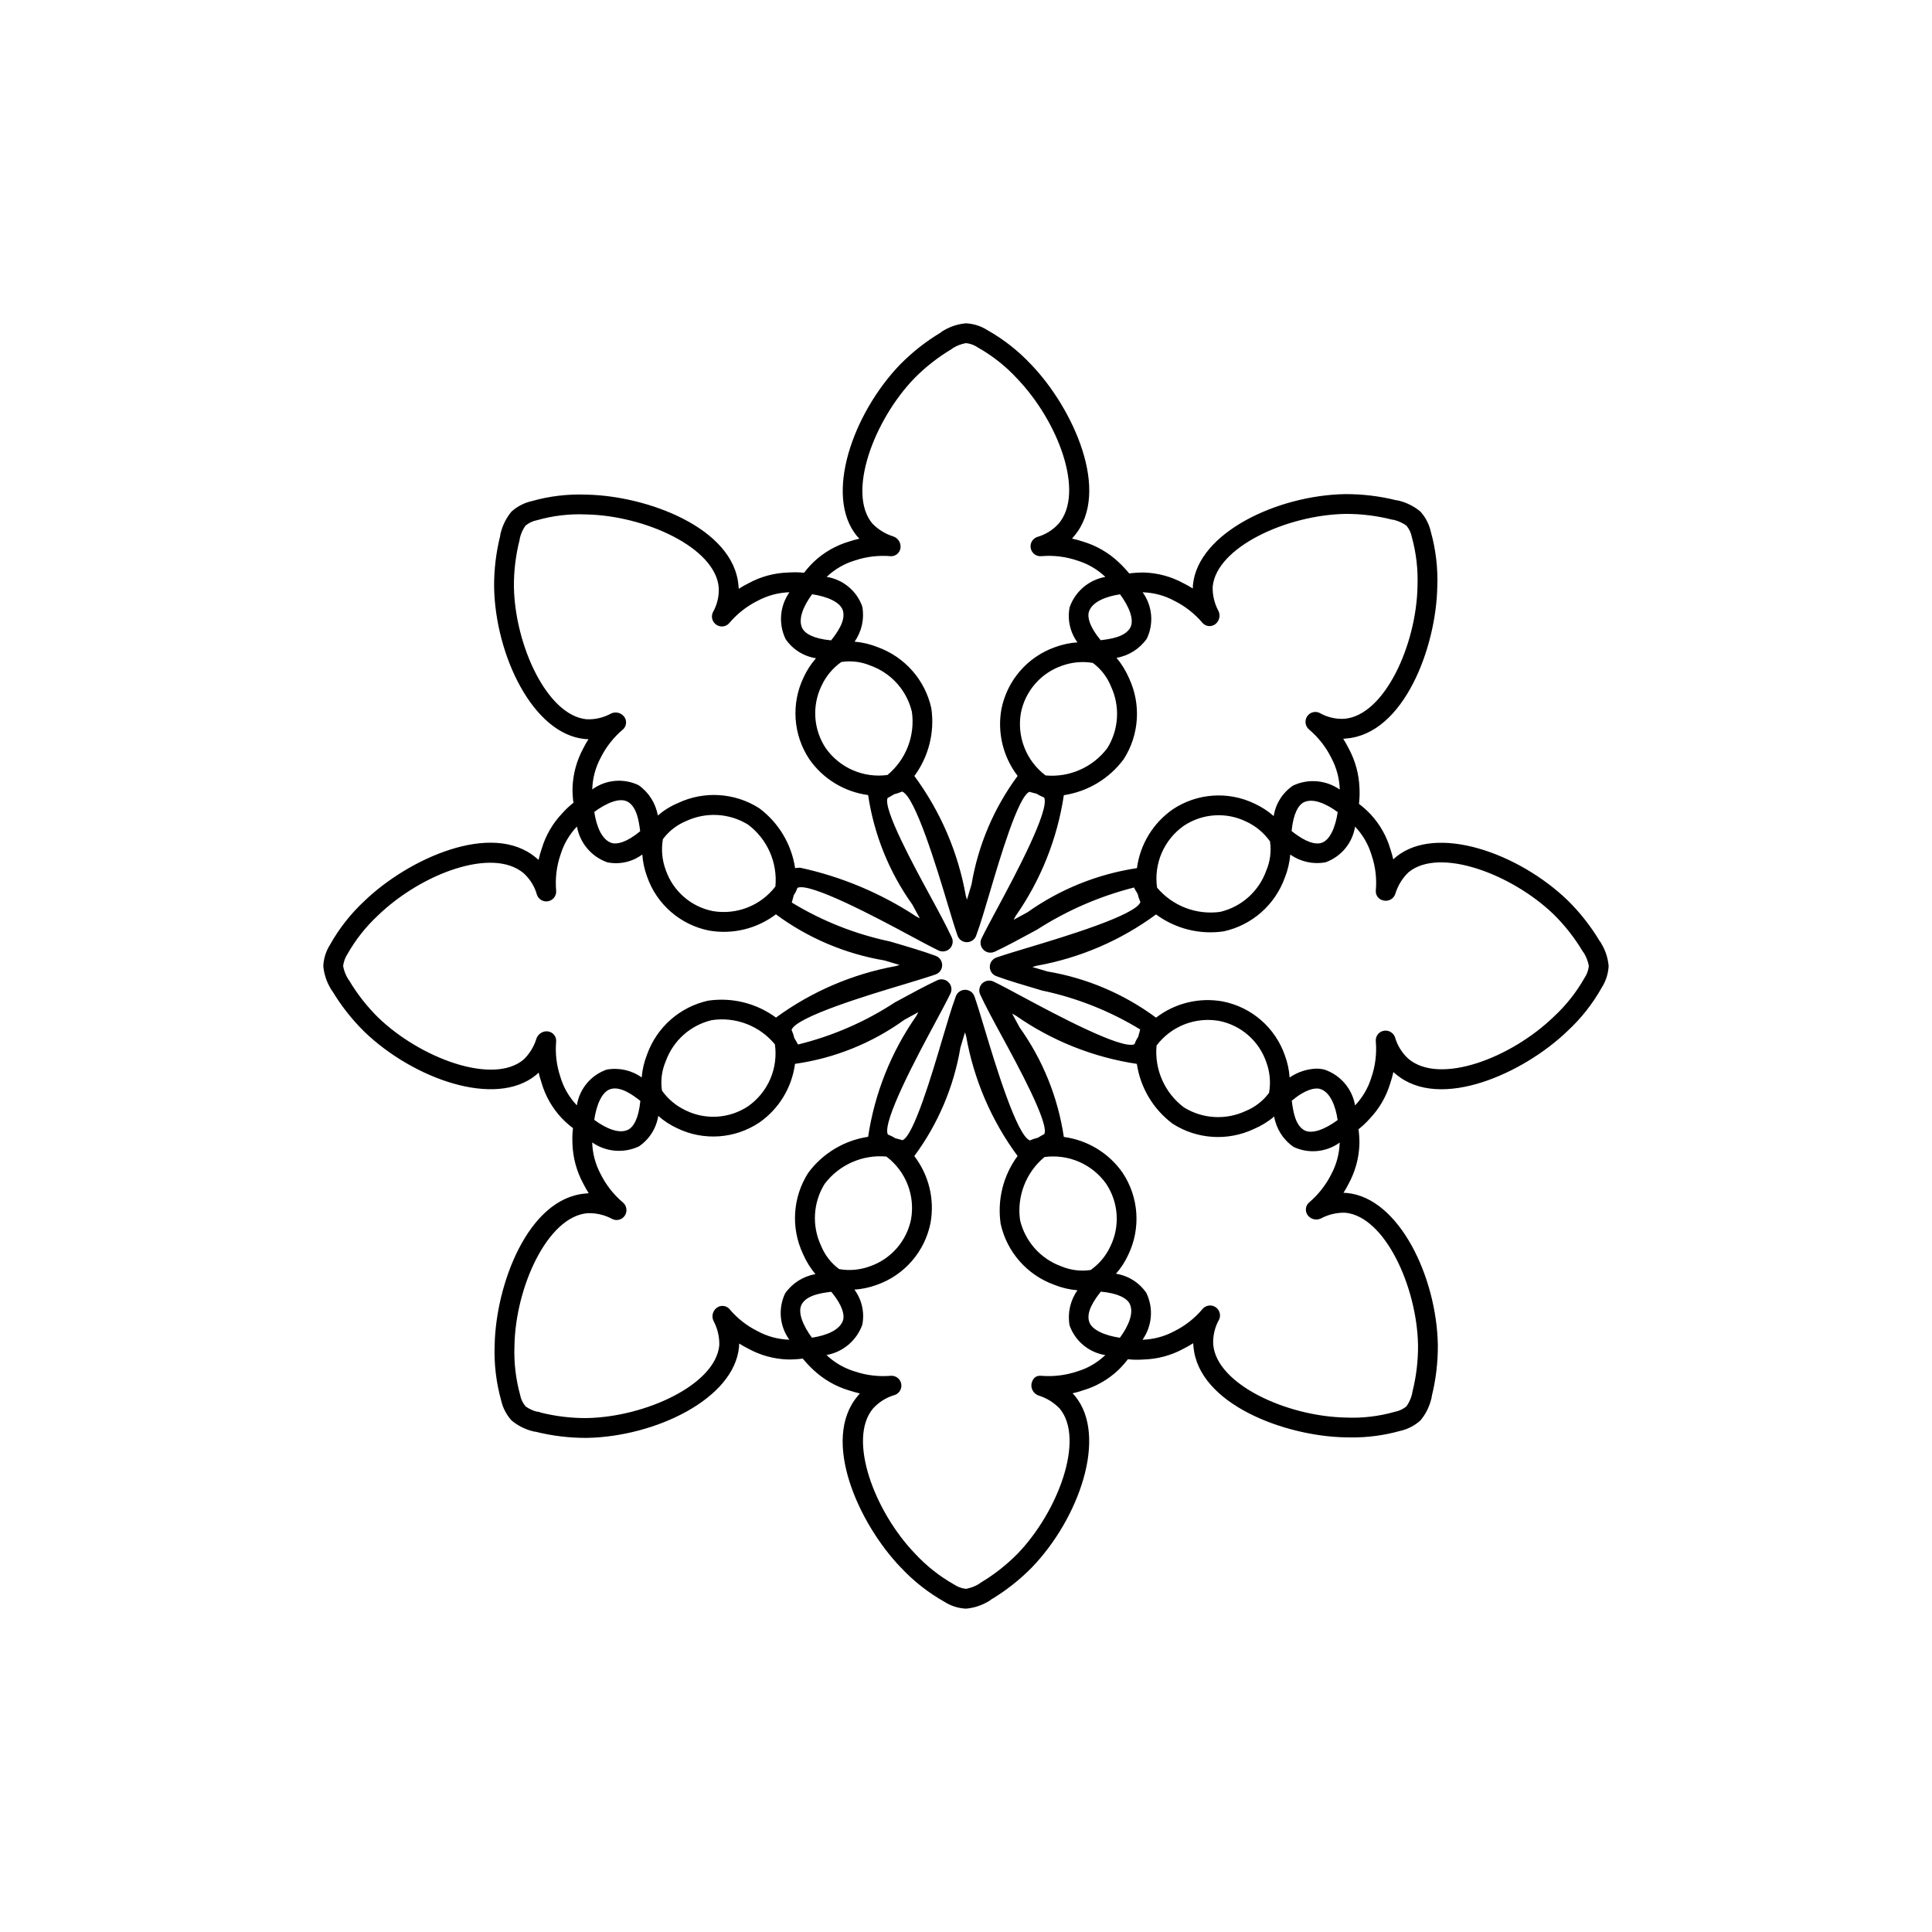 <?xml version="1.0" encoding="UTF-8"?>
<!-- Uploaded to: SVG Repo, www.svgrepo.com, Generator: SVG Repo Mixer Tools -->
<svg fill="#000000" width="800px" height="800px" version="1.1" viewBox="144 144 512 512" xmlns="http://www.w3.org/2000/svg">
 <path d="m568.34 394c-0.109-0.234-0.254-0.449-0.43-0.637-2.359-3.938-5.211-7.562-8.488-10.785-12.934-12.465-34.727-20.305-45.512-11.449l-0.676 0.613c-0.203-0.871-0.449-1.773-0.758-2.684-1.008-3.473-2.82-6.66-5.289-9.305-0.941-0.988-1.957-1.895-3.047-2.719 0.164-1.379 0.211-2.769 0.137-4.16-0.121-3.648-1.082-7.219-2.809-10.434-0.473-0.953-0.984-1.836-1.496-2.656 0.266-0.02 0.555-0.043 0.859-0.082 15.254-1.262 23.781-24.199 24.066-40.23h0.004c0.184-4.922-0.398-9.844-1.723-14.586-0.445-1.988-1.398-3.824-2.766-5.328-1.637-1.359-3.555-2.336-5.617-2.852-0.246-0.078-0.5-0.125-0.758-0.133-4.453-1.109-9.027-1.656-13.613-1.629-18 0.328-38.949 10.281-40.281 24.066-0.02 0.316-0.043 0.637-0.043 0.941-0.801-0.504-1.621-0.965-2.461-1.383-3.176-1.738-6.715-2.711-10.332-2.84-1.355-0.02-2.711 0.062-4.051 0.238-0.879-1.066-1.828-2.074-2.836-3.016-2.664-2.504-5.871-4.356-9.371-5.41-0.965-0.328-1.953-0.598-2.949-0.812l0.555-0.656c9.902-11.676-0.285-33.926-11.398-45.48l-0.004 0.004c-3.363-3.606-7.266-6.672-11.562-9.094-1.707-1.094-3.672-1.723-5.695-1.824-2.129 0.184-4.184 0.855-6.008 1.957-0.246 0.117-0.465 0.277-0.656 0.473-3.93 2.356-7.547 5.195-10.762 8.457-12.504 12.945-20.273 34.809-11.461 45.512 0.207 0.234 0.41 0.461 0.637 0.676-0.883 0.203-1.785 0.449-2.727 0.758-3.465 1.027-6.644 2.844-9.285 5.309-0.961 0.918-1.844 1.91-2.648 2.969-1.395-0.145-2.801-0.168-4.199-0.066-3.648 0.105-7.223 1.062-10.434 2.797-0.918 0.453-1.809 0.961-2.668 1.516l-0.082-0.871c-1.27-15.254-24.211-23.781-40.223-24.078h0.004c-4.926-0.207-9.855 0.371-14.598 1.723-1.98 0.449-3.816 1.398-5.328 2.758-1.367 1.633-2.34 3.559-2.852 5.629-0.094 0.242-0.145 0.504-0.141 0.766-1.109 4.453-1.656 9.027-1.621 13.613 0.309 18 10.27 38.961 24.066 40.273 0.328 0.031 0.637 0.043 0.941 0.051h0.004c-0.512 0.789-0.98 1.605-1.395 2.449-1.727 3.184-2.695 6.723-2.828 10.344-0.031 1.352 0.051 2.707 0.238 4.047-1.09 0.852-2.094 1.801-3.008 2.84-2.516 2.648-4.371 5.856-5.41 9.359-0.336 0.961-0.609 1.945-0.82 2.941l-0.656-0.555c-11.707-9.883-33.926 0.297-45.469 11.418-3.617 3.352-6.688 7.246-9.102 11.543-1.098 1.711-1.73 3.68-1.828 5.711 0.188 2.125 0.863 4.18 1.969 6.004 0.105 0.227 0.242 0.434 0.41 0.617 2.371 3.941 5.231 7.574 8.508 10.801 12.934 12.465 34.727 20.305 45.512 11.449l0.676-0.613c0.203 0.871 0.449 1.762 0.758 2.684 1.008 3.477 2.82 6.664 5.289 9.309 0.938 0.988 1.957 1.895 3.047 2.711-0.164 1.383-0.207 2.777-0.137 4.168 0.121 3.648 1.082 7.219 2.809 10.434 0.473 0.953 0.984 1.836 1.496 2.656-0.266 0.02-0.555 0.043-0.859 0.082-15.254 1.262-23.781 24.199-24.066 40.23-0.184 4.922 0.398 9.84 1.719 14.586 0.445 1.984 1.398 3.824 2.769 5.328 1.633 1.359 3.555 2.336 5.617 2.852 0.246 0.078 0.5 0.121 0.758 0.133 4.449 1.109 9.023 1.656 13.613 1.629 18-0.328 38.949-10.281 40.281-24.066 0.02-0.316 0.043-0.637 0.043-0.941 0.801 0.504 1.621 0.965 2.461 1.383h-0.004c3.18 1.738 6.715 2.707 10.332 2.84 1.355 0.027 2.711-0.051 4.055-0.238 0.879 1.062 1.824 2.07 2.836 3.016 2.66 2.492 5.859 4.34 9.348 5.402 1.023 0.34 2.008 0.605 2.953 0.82-0.184 0.203-0.367 0.43-0.555 0.668-9.883 11.684 0.309 33.938 11.418 45.469v-0.004c3.367 3.606 7.266 6.672 11.562 9.094 1.707 1.09 3.672 1.715 5.699 1.812 2.125-0.188 4.18-0.855 6.004-1.957 0.227-0.113 0.434-0.258 0.617-0.43 3.941-2.363 7.574-5.215 10.801-8.488 12.504-12.945 20.273-34.809 11.461-45.512-0.207-0.234-0.43-0.473-0.637-0.688 0.918-0.203 1.82-0.457 2.707-0.758 3.473-1.02 6.66-2.832 9.309-5.297 0.957-0.918 1.84-1.91 2.644-2.965 1.395 0.152 2.801 0.172 4.203 0.062 3.648-0.105 7.223-1.062 10.434-2.797 0.914-0.453 1.805-0.957 2.664-1.508l0.082 0.859c1.27 15.254 24.211 23.781 40.223 24.078 0.492 0.02 1.023 0.02 1.559 0.02v0.004c4.406 0.035 8.793-0.555 13.035-1.742 1.984-0.449 3.82-1.398 5.332-2.758 1.363-1.633 2.34-3.559 2.848-5.625 0.098-0.246 0.148-0.508 0.145-0.77 1.109-4.453 1.652-9.023 1.621-13.613-0.309-18-10.27-38.961-24.066-40.273-0.328-0.031-0.637-0.039-0.941-0.051h-0.004c0.512-0.789 0.977-1.605 1.395-2.449 1.727-3.184 2.695-6.723 2.828-10.34 0.027-1.355-0.051-2.707-0.238-4.051 1.086-0.852 2.094-1.801 3.008-2.84 2.516-2.648 4.371-5.856 5.41-9.359 0.332-0.965 0.605-1.949 0.82-2.949 0.211 0.191 0.43 0.371 0.656 0.543 11.684 9.883 33.926-0.277 45.469-11.406v-0.004c3.621-3.34 6.691-7.231 9.102-11.531 1.098-1.715 1.727-3.688 1.824-5.719-0.188-2.125-0.859-4.176-1.969-5.996zm-88.785-19.23c-1.961 5.457-6.551 9.555-12.195 10.887-6.309 0.867-12.625-1.559-16.727-6.43-0.441-3.117-0.016-6.301 1.234-9.191 1.254-2.894 3.277-5.383 5.856-7.195 4.926-3.285 11.223-3.707 16.543-1.109 2.519 1.168 4.691 2.973 6.297 5.242 0.395 2.641 0.047 5.34-1.008 7.797zm-71.523 27.922c3.055 1.137 7.379 2.41 12.055 3.793 9.215 1.934 18.035 5.426 26.074 10.332-0.16 0.523-0.352 1.242-0.523 1.945v-0.004c-0.406 0.609-0.734 1.266-0.973 1.953-3.219 1.621-21.277-8.055-28.988-12.188-3.258-1.762-6.191-3.332-8.383-4.398-1-0.469-2.191-0.277-2.992 0.484-0.785 0.777-1 1.969-0.535 2.973 1.375 2.973 3.504 6.93 5.844 11.223 4.039 7.43 12.465 22.898 11.152 25.727-0.441 0.219-1.07 0.594-1.73 0.984-0.723 0.172-1.426 0.41-2.102 0.707-3.465-1.18-9.348-20.766-11.871-29.141-1.066-3.535-2.008-6.691-2.809-9-0.359-1.055-1.348-1.766-2.461-1.773h-0.02c-1.098 0.004-2.078 0.684-2.461 1.715-1.148 3.074-2.418 7.422-3.812 12.117-2.398 8.109-7.379 24.969-10.332 26.023-0.508-0.16-1.203-0.336-1.875-0.508-0.629-0.402-1.301-0.738-2-1-1.621-3.281 8.055-21.27 12.176-28.945 1.762-3.281 3.34-6.203 4.41-8.406 0.488-1 0.289-2.195-0.492-2.984-0.777-0.789-1.965-1.008-2.973-0.551-2.973 1.375-6.93 3.527-11.234 5.863v-0.004c-7.871 5.164-16.562 8.941-25.707 11.176-0.293-0.578-0.613-1.145-0.965-1.688v-0.004c-0.168-0.75-0.414-1.477-0.734-2.176 1.168-3.484 20.789-9.367 29.152-11.879 3.527-1.066 6.684-2.019 9-2.809h-0.004c1.047-0.363 1.754-1.344 1.766-2.453 0.008-1.109-0.684-2.106-1.723-2.488-3.074-1.137-7.402-2.43-12.117-3.812-9.191-1.934-17.992-5.422-26.012-10.309 0.16-0.523 0.352-1.246 0.523-1.945 0.406-0.605 0.73-1.262 0.969-1.953 3.238-1.578 21.301 8.066 28.988 12.188 3.258 1.762 6.191 3.332 8.383 4.398h0.004c0.355 0.176 0.75 0.27 1.145 0.266 0.898 0.004 1.734-0.449 2.219-1.203 0.48-0.758 0.543-1.707 0.16-2.516-1.375-2.973-3.504-6.93-5.844-11.223-4.039-7.43-12.465-22.898-11.152-25.727 0.441-0.219 1.07-0.594 1.73-0.984l0.004-0.004c0.719-0.172 1.422-0.41 2.102-0.707 3.465 1.18 9.348 20.766 11.871 29.141 1.066 3.535 2.008 6.691 2.809 9 0.355 1.055 1.344 1.766 2.457 1.773h0.023c1.098 0 2.078-0.684 2.461-1.711 1.148-3.074 2.418-7.422 3.812-12.117 2.398-8.109 7.379-24.969 10.332-26.023 0.508 0.16 1.199 0.336 1.875 0.508 0.629 0.402 1.301 0.734 2 1 1.621 3.281-8.055 21.27-12.176 28.945-1.762 3.281-3.34 6.203-4.41 8.406v-0.004c-0.488 1-0.293 2.195 0.492 2.984 0.488 0.508 1.16 0.793 1.863 0.789 0.383-0.004 0.758-0.086 1.109-0.234 2.973-1.375 6.93-3.527 11.234-5.863h-0.004c7.914-5.086 16.594-8.855 25.711-11.172 0.289 0.578 0.613 1.141 0.961 1.688v0.004c0.172 0.746 0.418 1.473 0.738 2.172-1.168 3.477-20.727 9.348-29.07 11.859-3.566 1.078-6.766 2.031-9.082 2.828h0.004c-1.051 0.363-1.754 1.348-1.766 2.457-0.008 1.109 0.68 2.102 1.723 2.484zm72.285 30.918c-1.59 2.148-3.738 3.816-6.215 4.824-5.258 2.449-11.398 2.094-16.336-0.953-5.109-3.836-7.859-10.047-7.266-16.41 1.895-2.508 4.449-4.445 7.379-5.598 2.926-1.148 6.113-1.469 9.211-0.922 5.812 1.156 10.57 5.32 12.488 10.926 0.961 2.598 1.219 5.402 0.738 8.129zm-39.539 64.91c-3.871-0.574-7.644-2.055-8.207-4.488-0.629-2.582 1.434-5.547 3.16-7.734 4.836 0.445 6.852 1.867 7.539 3.008 1.418 2.477-0.238 6.156-2.492 9.215zm-7.746-17.957c-2.641 0.391-5.34 0.051-7.801-0.984-5.461-1.98-9.562-6.578-10.906-12.23-0.887-6.32 1.562-12.648 6.473-16.723 3.117-0.422 6.289 0.02 9.176 1.27 2.883 1.254 5.371 3.273 7.188 5.84 3.273 4.93 3.695 11.223 1.109 16.543-1.164 2.519-2.973 4.688-5.238 6.285zm-73.859 17.941c-2.332-3.141-3.949-6.848-2.637-8.984 1.414-2.289 4.984-2.852 7.769-3.18 3.059 3.703 3.461 6.106 3.156 7.394-0.77 2.762-4.543 4.203-8.289 4.766zm7.219-18.172v-0.004c-2.152-1.586-3.816-3.738-4.812-6.215-2.461-5.262-2.106-11.406 0.941-16.348 3.84-5.09 10.031-7.836 16.379-7.266 2.516 1.891 4.457 4.445 5.613 7.371 1.152 2.93 1.477 6.121 0.93 9.219-1.156 5.809-5.309 10.566-10.906 12.496-2.602 0.965-5.414 1.223-8.148 0.742zm-24.125-43.172c-4.926 3.285-11.223 3.707-16.543 1.109-2.519-1.176-4.688-2.984-6.297-5.25-0.395-2.641-0.047-5.34 1.008-7.789 1.965-5.465 6.562-9.562 12.215-10.887 6.312-0.941 12.652 1.496 16.707 6.422 0.441 3.121 0.016 6.305-1.234 9.195-1.25 2.894-3.277 5.387-5.856 7.199zm-22.594-70.77c1.59-2.148 3.738-3.816 6.215-4.824 5.262-2.441 11.395-2.082 16.34 0.953 5.106 3.836 7.859 10.047 7.262 16.406-1.91 2.496-4.465 4.422-7.387 5.57-2.926 1.148-6.106 1.48-9.203 0.953-5.812-1.156-10.57-5.32-12.484-10.926-0.965-2.598-1.219-5.402-0.742-8.133zm39.539-64.91c3.867 0.574 7.621 2.055 8.207 4.488 0.629 2.594-1.453 5.559-3.168 7.734-4.832-0.449-6.848-1.867-7.531-3.008-1.418-2.477 0.238-6.156 2.496-9.215zm7.746 17.953 0.004 0.004c2.641-0.406 5.34-0.062 7.797 0.984 5.465 1.98 9.562 6.578 10.906 12.23 0.887 6.32-1.562 12.648-6.473 16.727-3.117 0.426-6.293-0.012-9.18-1.266-2.883-1.254-5.371-3.277-7.184-5.848-3.273-4.93-3.695-11.223-1.105-16.543 1.164-2.519 2.969-4.688 5.238-6.285zm73.859-17.938c2.332 3.141 3.949 6.848 2.637 8.984-1.414 2.285-4.992 2.852-7.766 3.18-3.066-3.691-3.484-6.102-3.16-7.394 0.773-2.762 4.543-4.203 8.289-4.766zm-7.215 18.176v0.004c2.148 1.582 3.812 3.734 4.809 6.211 2.461 5.262 2.106 11.406-0.941 16.352-3.832 5.094-10.027 7.84-16.379 7.262-2.516-1.891-4.457-4.445-5.609-7.371-1.156-2.93-1.477-6.121-0.93-9.219 1.152-5.809 5.305-10.566 10.906-12.496 2.606-0.941 5.41-1.195 8.145-0.738zm13.34-18.707-0.004 0.004c2.891 0.102 5.719 0.867 8.262 2.246 2.871 1.422 5.418 3.422 7.484 5.871 0.855 0.965 2.301 1.117 3.34 0.359 1.09-0.801 1.469-2.254 0.902-3.484-1.082-1.984-1.621-4.219-1.555-6.477 1.004-10.516 19.723-19.016 35.098-19.289l-0.004-0.004c4.211-0.031 8.406 0.484 12.484 1.527v-0.02c0.184 0.047 0.367 0.082 0.555 0.102 1.145 0.301 2.227 0.801 3.199 1.477 0.742 0.887 1.242 1.949 1.453 3.086 1.16 4.219 1.664 8.594 1.496 12.965-0.266 15.539-8.754 34.277-19.371 35.156v0.004c-2.305 0.129-4.602-0.414-6.602-1.57-1.199-0.559-2.625-0.129-3.32 0.996-0.684 1.117-0.445 2.566 0.555 3.41 2.473 2.09 4.488 4.664 5.922 7.566 1.367 2.578 2.125 5.438 2.215 8.355-3.644-2.555-8.379-2.953-12.402-1.047-2.746 1.867-4.594 4.785-5.106 8.066-1.508-1.324-3.199-2.426-5.019-3.269-7.012-3.398-15.301-2.82-21.773 1.516-5.191 3.629-8.621 9.27-9.449 15.551-10.453 1.574-20.387 5.582-29.008 11.695-1.25 0.688-2.481 1.363-3.668 2 0.164-0.316 0.348-0.645 0.512-0.984 6.684-9.547 11.062-20.516 12.789-32.043 6.344-0.957 12.051-4.387 15.867-9.543 4.121-6.434 4.656-14.531 1.414-21.453-0.84-1.953-1.957-3.773-3.32-5.402 3.254-0.559 6.148-2.398 8.039-5.106 1.895-3.992 1.465-8.699-1.129-12.277zm51.562 58.25c-0.559 3.867-2.051 7.629-4.496 8.211-2.477 0.574-5.527-1.469-7.719-3.184 0.465-4.836 1.883-6.832 3.023-7.519 2.461-1.395 6.141 0.242 9.191 2.496zm-135.33-62.43v0.004c2.102-1.98 4.637-3.441 7.402-4.266 3.031-1.012 6.242-1.395 9.43-1.129l0.227 0.012h-0.004c1.199-0.043 2.199-0.922 2.398-2.102 0.215-1.34-0.551-2.644-1.824-3.117-2.152-0.66-4.098-1.859-5.656-3.484-6.746-8.16 0.492-27.398 11.172-38.457 2.957-2.996 6.285-5.602 9.902-7.75v-0.02c0.16-0.09 0.312-0.199 0.449-0.316 1.027-0.605 2.152-1.02 3.324-1.23 1.141 0.117 2.234 0.523 3.176 1.176 3.82 2.156 7.285 4.891 10.27 8.109 11.008 11.418 18.121 30.301 11.109 38.562l0.004-0.004c-1.547 1.707-3.543 2.938-5.762 3.559-1.227 0.469-1.918 1.773-1.621 3.051 0.301 1.281 1.504 2.141 2.809 2.012 3.219-0.281 6.457 0.113 9.512 1.16 2.785 0.844 5.336 2.328 7.445 4.336-4.383 0.77-8.004 3.848-9.473 8.047-0.637 3.25 0.113 6.621 2.07 9.297-1.996 0.133-3.965 0.551-5.844 1.238-7.356 2.559-12.805 8.828-14.309 16.473-1.113 6.234 0.449 12.652 4.305 17.68-6.277 8.484-10.465 18.332-12.215 28.742-0.41 1.395-0.82 2.746-1.211 4.047l-0.309-1.016v0.004c-2.035-11.496-6.699-22.363-13.633-31.758 3.805-5.16 5.418-11.613 4.492-17.957-1.645-7.469-6.996-13.57-14.188-16.172-1.965-0.793-4.039-1.289-6.152-1.469 1.898-2.699 2.637-6.047 2.051-9.297-1.473-4.164-5.106-7.184-9.469-7.871zm-63.691 37.836c-10.535-1.004-19.023-19.711-19.289-35.086h-0.004c-0.031-4.215 0.477-8.414 1.52-12.496h-0.023c0.055-0.172 0.09-0.352 0.102-0.531 0.293-1.156 0.793-2.246 1.477-3.219 0.898-0.727 1.961-1.223 3.098-1.438 4.215-1.199 8.598-1.711 12.977-1.516 15.52 0.289 34.254 8.754 35.137 19.383 0.117 2.305-0.43 4.59-1.578 6.59-0.535 1.199-0.105 2.606 1.004 3.301 1.102 0.715 2.562 0.488 3.402-0.523 2.094-2.477 4.676-4.492 7.586-5.922 2.57-1.363 5.418-2.117 8.324-2.207-2.57 3.641-2.961 8.383-1.027 12.395 1.863 2.742 4.781 4.586 8.059 5.094-1.324 1.508-2.426 3.199-3.262 5.023-3.379 7.012-2.805 15.293 1.52 21.77 3.633 5.191 9.277 8.625 15.559 9.461 1.551 10.461 5.562 20.402 11.707 29.008 0.676 1.262 1.352 2.481 1.988 3.668l-0.965-0.523v0.004c-9.355-6.152-19.766-10.523-30.711-12.895-0.457-0.004-0.918 0.027-1.371 0.102-0.949-6.344-4.367-12.051-9.512-15.879-6.441-4.117-14.547-4.644-21.465-1.395-1.965 0.824-3.789 1.945-5.41 3.324-0.562-3.254-2.402-6.148-5.106-8.039-3.992-1.898-8.707-1.465-12.281 1.141l0.02-0.152v-0.004c0.105-2.887 0.867-5.715 2.234-8.262 1.434-2.867 3.434-5.41 5.887-7.473 0.961-0.855 1.117-2.297 0.367-3.34-0.801-1.094-2.258-1.469-3.484-0.902-1.977 1.098-4.219 1.629-6.477 1.539zm14.168 29.672c-3.715 3.074-6.152 3.441-7.387 3.156-2.785-0.754-4.219-4.531-4.769-8.281 3.137-2.332 6.84-3.965 8.973-2.625 2.266 1.395 2.84 4.957 3.184 7.75zm-21.141 65.109c-1.02-3.027-1.402-6.231-1.125-9.41 0.098-1.281-0.801-2.426-2.07-2.633-0.172-0.039-0.344-0.055-0.516-0.051-1.172 0.043-2.203 0.781-2.621 1.875-0.641 2.156-1.836 4.106-3.465 5.656-8.199 6.785-27.43-0.492-38.477-11.172h-0.004c-2.996-2.957-5.598-6.289-7.746-9.91l-0.02 0.012-0.285-0.441-0.004-0.004c-0.613-1.023-1.039-2.152-1.25-3.328 0.145-1.137 0.543-2.227 1.168-3.188 2.164-3.812 4.902-7.269 8.117-10.25 11.418-11 30.277-18.141 38.562-11.141l-0.004-0.004c1.711 1.551 2.941 3.555 3.547 5.781 0.469 1.23 1.773 1.922 3.055 1.621 1.277-0.301 2.137-1.5 2.012-2.809-0.285-3.227 0.113-6.473 1.168-9.535 0.852-2.781 2.34-5.328 4.344-7.441 0.773 4.383 3.844 8.008 8.035 9.492 3.25 0.66 6.625-0.094 9.289-2.07 0.137 1.996 0.559 3.957 1.25 5.832 2.551 7.363 8.816 12.82 16.461 14.332 6.238 1.078 12.645-0.48 17.691-4.305 8.484 6.273 18.332 10.461 28.742 12.215 1.375 0.41 2.746 0.809 4.039 1.199l-1.004 0.297c-11.48 2.09-22.34 6.758-31.758 13.645-5.168-3.801-11.629-5.41-17.977-4.481-7.465 1.645-13.562 7-16.156 14.188-0.793 1.969-1.281 4.043-1.453 6.16-2.691-1.918-6.039-2.664-9.289-2.07-4.176 1.457-7.211 5.098-7.891 9.469l-0.102-0.102c-1.977-2.113-3.438-4.656-4.266-7.43zm21.188 6.344c-0.465 4.84-1.883 6.84-3.023 7.523-2.426 1.43-6.133-0.23-9.191-2.492 0.555-3.871 2.035-7.637 4.496-8.211 2.531-0.625 5.539 1.461 7.719 3.18zm39.348 63.285h0.004c-2.891-0.102-5.719-0.867-8.262-2.246-2.875-1.422-5.422-3.426-7.484-5.883-0.855-0.949-2.285-1.098-3.32-0.348-1.098 0.793-1.48 2.258-0.902 3.484 1.066 1.988 1.598 4.223 1.539 6.477-1.004 10.516-19.723 19.016-35.098 19.289v0.004c-4.144 0.027-8.277-0.469-12.301-1.477-0.301-0.168-0.641-0.246-0.984-0.227-1.059-0.281-2.059-0.75-2.949-1.383-0.746-0.887-1.246-1.949-1.457-3.086-1.16-4.227-1.664-8.602-1.496-12.977 0.266-15.527 8.754-34.266 19.371-35.148 2.301-0.082 4.582 0.461 6.602 1.57 1.199 0.555 2.625 0.129 3.32-0.996 0.684-1.117 0.449-2.566-0.551-3.414-2.473-2.09-4.488-4.664-5.926-7.562-1.367-2.578-2.125-5.438-2.215-8.355 3.644 2.551 8.383 2.949 12.402 1.047 2.746-1.867 4.594-4.789 5.106-8.066 1.504 1.328 3.199 2.43 5.023 3.269 7.012 3.391 15.297 2.812 21.77-1.52 5.195-3.625 8.625-9.27 9.449-15.547 10.477-1.48 20.434-5.496 29.008-11.695 1.25-0.688 2.481-1.363 3.668-2-0.164 0.316-0.348 0.645-0.512 0.984-6.684 9.547-11.062 20.516-12.789 32.043-6.344 0.953-12.051 4.387-15.867 9.543-4.121 6.434-4.656 14.531-1.414 21.453 0.84 1.949 1.957 3.769 3.32 5.402-3.254 0.559-6.148 2.394-8.035 5.102-1.898 3.992-1.469 8.703 1.125 12.281zm83.762 4.184 0.004-0.004c-2.098 1.98-4.633 3.438-7.398 4.254-3.035 1.012-6.242 1.398-9.434 1.141-1.641-0.152-2.316 0.832-2.625 2.09h0.004c-0.215 1.34 0.551 2.644 1.824 3.117 2.152 0.66 4.098 1.859 5.656 3.484 6.746 8.16-0.492 27.398-11.172 38.457-2.957 2.996-6.281 5.598-9.902 7.75v0.02c-0.156 0.09-0.309 0.191-0.449 0.309-1.023 0.605-2.148 1.023-3.32 1.23-1.141-0.121-2.234-0.52-3.18-1.168-3.82-2.156-7.285-4.894-10.27-8.109-10.785-11.172-18.039-30.41-11.152-38.551 1.559-1.703 3.559-2.941 5.781-3.566 1.191-0.441 1.891-1.676 1.664-2.926-0.227-1.246-1.316-2.152-2.586-2.148l-0.246 0.012c-3.227 0.266-6.469-0.133-9.535-1.172-2.781-0.848-5.328-2.332-7.441-4.332 4.375-0.789 7.996-3.856 9.492-8.039 0.641-3.254-0.121-6.629-2.09-9.297 2.004-0.133 3.977-0.551 5.863-1.238 7.356-2.559 12.805-8.828 14.309-16.473 1.113-6.238-0.449-12.652-4.305-17.68 6.277-8.484 10.465-18.332 12.219-28.742 0.41-1.395 0.82-2.746 1.211-4.047l0.309 1.016-0.004-0.004c2.035 11.496 6.699 22.363 13.633 31.754-3.801 5.164-5.414 11.617-4.488 17.961 1.641 7.473 7.004 13.578 14.203 16.172 1.969 0.793 4.039 1.285 6.152 1.457-1.91 2.695-2.66 6.043-2.09 9.297 1.473 4.172 5.117 7.199 9.492 7.883zm63.695-37.832c10.539 1.004 19.023 19.711 19.289 35.086l0.004-0.004c0.031 4.215-0.477 8.414-1.516 12.496h0.02c-0.055 0.172-0.086 0.352-0.102 0.531-0.293 1.156-0.793 2.246-1.477 3.219-0.898 0.727-1.961 1.219-3.094 1.438-4.219 1.199-8.598 1.715-12.977 1.516-15.52-0.285-34.254-8.754-35.137-19.383h-0.004c-0.109-2.309 0.438-4.602 1.582-6.613 0.527-1.195 0.102-2.602-1.008-3.297-0.418-0.262-0.898-0.398-1.391-0.402-0.777 0-1.512 0.344-2.012 0.934-2.09 2.484-4.672 4.504-7.586 5.934-2.566 1.363-5.414 2.117-8.32 2.207 2.566-3.641 2.961-8.383 1.023-12.395-1.863-2.742-4.781-4.586-8.055-5.094 1.324-1.508 2.422-3.199 3.258-5.023 3.383-7.012 2.805-15.293-1.516-21.77-3.637-5.191-9.277-8.625-15.559-9.461-1.551-10.461-5.562-20.402-11.707-29.008-0.676-1.262-1.352-2.481-1.988-3.668l0.965 0.523v-0.004c9.562 6.68 20.543 11.059 32.082 12.793 0.945 6.34 4.367 12.051 9.512 15.879 6.441 4.117 14.543 4.644 21.461 1.395 1.965-0.824 3.789-1.945 5.414-3.324 0.562 3.254 2.398 6.148 5.106 8.039 3.992 1.891 8.699 1.453 12.277-1.141l-0.02 0.152v0.004c-0.102 2.887-0.867 5.715-2.234 8.262-1.438 2.859-3.438 5.402-5.883 7.473-0.961 0.855-1.121 2.297-0.371 3.34 0.797 1.094 2.258 1.473 3.484 0.902 1.988-1.066 4.223-1.598 6.481-1.539zm-14.168-29.684c3.699-3.09 6.152-3.445 7.387-3.152 2.785 0.754 4.219 4.527 4.769 8.277-3.141 2.332-6.856 3.941-8.969 2.629-2.269-1.395-2.844-4.961-3.188-7.754zm77.559-32.508c-2.16 3.812-4.902 7.269-8.121 10.242-11.379 11.008-30.277 18.184-38.562 11.141h0.004c-1.699-1.555-2.93-3.555-3.547-5.769-0.488-1.215-1.777-1.898-3.055-1.621-1.285 0.289-2.152 1.496-2.008 2.809 0.273 3.223-0.125 6.469-1.168 9.531-0.852 2.777-2.332 5.316-4.328 7.422-0.754-4.391-3.844-8.02-8.055-9.469-0.723-0.188-1.469-0.281-2.215-0.277-2.531 0.098-4.984 0.91-7.074 2.348-0.137-1.996-0.559-3.957-1.25-5.832-2.547-7.363-8.816-12.816-16.461-14.32-6.238-1.133-12.664 0.43-17.691 4.293-8.496-6.293-18.355-10.484-28.781-12.238-1.375-0.398-2.707-0.801-3.996-1.18l1.066-0.328-0.004 0.004c11.48-2.035 22.332-6.695 31.715-13.613 5.156 3.809 11.617 5.422 17.957 4.481 7.465-1.645 13.562-7 16.156-14.188 0.793-1.969 1.285-4.047 1.453-6.16 2.703 1.906 6.055 2.652 9.309 2.07 4.16-1.477 7.184-5.109 7.871-9.473l0.102 0.102v0.004c1.977 2.113 3.438 4.656 4.266 7.43 1.031 3.023 1.414 6.231 1.129 9.41-0.102 1.285 0.797 2.434 2.07 2.644 1.352 0.297 2.707-0.492 3.113-1.816 0.656-2.16 1.855-4.113 3.488-5.676 8.199-6.773 27.43 0.492 38.477 11.172 2.996 2.957 5.602 6.289 7.75 9.91l0.02-0.012v0.004c0.086 0.156 0.191 0.305 0.309 0.441 0.598 1.027 1.012 2.148 1.23 3.32-0.121 1.145-0.523 2.242-1.168 3.195z"/>
</svg>